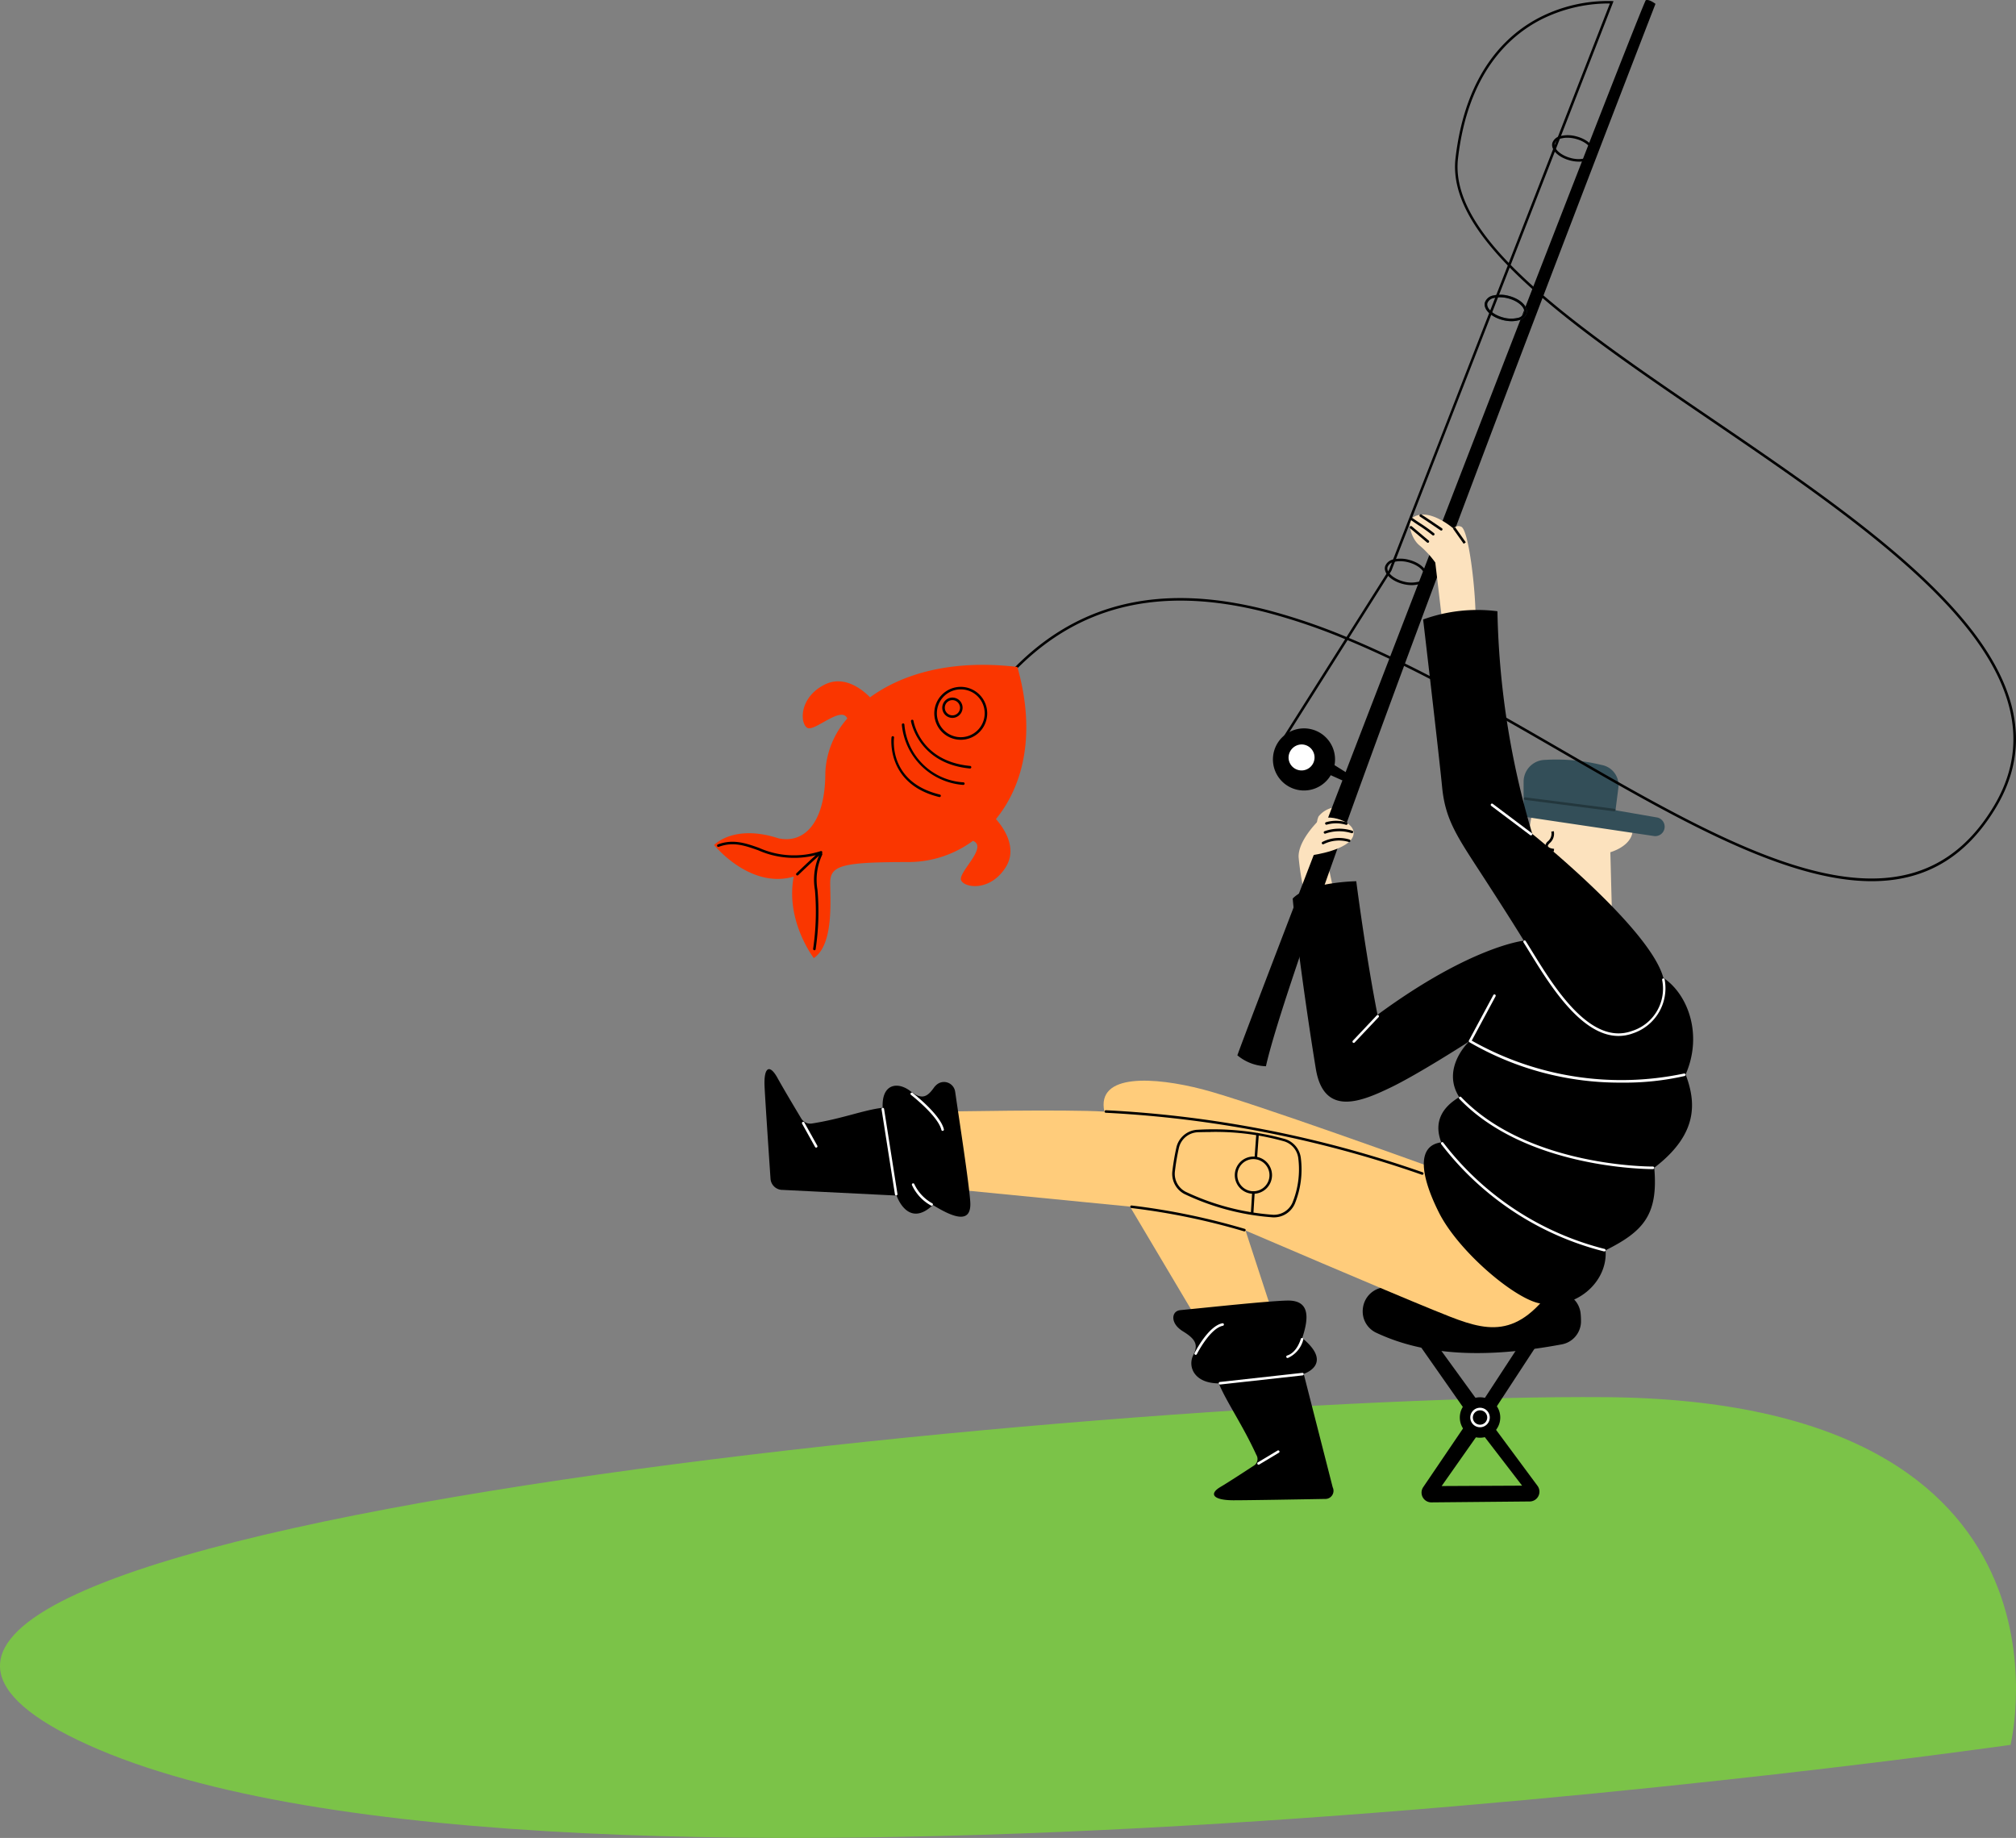 <svg xmlns="http://www.w3.org/2000/svg" xmlns:xlink="http://www.w3.org/1999/xlink" width="220" height="200.544" viewBox="0 0 220 200.544">
  <rect x="0" y="0" width="220" height="200.544" fill="#808080" stroke="none"/>
  <defs>
    <clipPath id="clip-path">
      <rect id="長方形_970" data-name="長方形 970" width="142.069" height="163.931" fill="none"/>
    </clipPath>
  </defs>
  <g id="グループ_1908" data-name="グループ 1908" transform="translate(-1301.29 -8859.011)">
    <path id="パス_3907" data-name="パス 3907" d="M5767.078,8572.159c50.555,22.852,209.795,0,209.795,0s9.145-37.519-44.207-37.938S5716.526,8549.309,5767.078,8572.159Z" transform="translate(-4456.179 477.24)" fill="#7bc348"/>
    <g id="グループ_1059" data-name="グループ 1059" transform="translate(1379.22 8859.011)">
      <g id="グループ_1058" data-name="グループ 1058" clip-path="url(#clip-path)">
        <path id="パス_3557" data-name="パス 3557" d="M281.132,377.872l.9-2.636a2.718,2.718,0,0,0-1.741.995,2.36,2.36,0,0,0,0,1.841Z" transform="translate(-214.333 -287.144)" fill="#fce2be"/>
        <path id="パス_3558" data-name="パス 3558" d="M273.87,381.38s-2.238,2.139-2.188,3.979a28.532,28.532,0,0,0,.9,4.974l2.935-1.243Z" transform="translate(-207.9 -291.846)" fill="#fce2be"/>
        <path id="パス_3559" data-name="パス 3559" d="M246.34,116.344a5.127,5.127,0,0,1-3.117-1.194C245.014,110.043,286.462,2.674,287.789.022c.4-.133,1.061.4,1.061.4s-39.26,101.2-42.51,115.924" transform="translate(-186.123 0)"/>
        <path id="パス_3560" data-name="パス 3560" d="M327.51,639.557a1.067,1.067,0,0,0,.893,1.667l10.733-.1a1.068,1.068,0,0,0,.848-1.7l-4.924-6.65.27-1.712,4.775-7.3-2.027.18-4.325,6.622-4.775-6.577-2.117-.27,5.27,7.523.135,1.306Zm2.009-.116,4.054-5.766.36.045L338.3,639.4Z" transform="translate(-250.126 -477.293)"/>
        <path id="パス_3561" data-name="パス 3561" d="M325.255,601.07a7.783,7.783,0,0,1,.046,1.009,2.566,2.566,0,0,1-2.127,2.427c-8.28,1.539-14.853,1.254-20.234-1.283a2.562,2.562,0,0,1-1.446-2.586c0-.021,0-.042.007-.062a2.594,2.594,0,0,1,2.649-2.315l18.619.559a2.564,2.564,0,0,1,2.486,2.25" transform="translate(-230.703 -457.81)"/>
        <path id="パス_3562" data-name="パス 3562" d="M160.074,511.9s-20.271-7.342-25.5-8.694-11.622-1.8-10.721,2.432c-4.054-.27-17.658,0-17.658,0l1.171,8.469,19.28,1.892,7.658,12.883,8.018-.9-3.063-9.37S154.8,525.274,159.8,527.3s8.446,3.581,12.635-1.96c-3.378-2.432-12.365-13.446-12.365-13.446" transform="translate(-81.267 -384.343)" fill="#ffcc7b"/>
        <path id="パス_3563" data-name="パス 3563" d="M390.039,367.976c-.45-1.147-1.71-.474-2.39,0-.288-1.725-1.207-3.916-2.839-4.083a5.455,5.455,0,0,0-3.413.572c-3.488,1.848-2.67,8.227-1.1,9.83a2.616,2.616,0,0,0,3.167.674l-.013,3.8,4.521-.285-.184-7.066c.655-.2,3.148-1.145,2.252-3.446" transform="translate(-289.985 -278.427)" fill="#fce2be"/>
        <path id="パス_3564" data-name="パス 3564" d="M387.3,388.522c-.151-.01-.9-.087-.933-.579a.721.721,0,0,1,.275-.513,1.081,1.081,0,0,0,.375-1.06l.274-.051a1.343,1.343,0,0,1-.446,1.3c-.11.117-.205.217-.2.306.012.2.409.3.674.317Z" transform="translate(-295.66 -295.625)"/>
        <path id="パス_3565" data-name="パス 3565" d="M392.442,380.391l-.141-.24a1.919,1.919,0,0,1,1.943,0l-.157.23a1.666,1.666,0,0,0-1.645.008" transform="translate(-300.203 -290.695)" fill="#8d2f43"/>
        <path id="パス_3566" data-name="パス 3566" d="M376.27,359.189l14.24,2.119a1.028,1.028,0,0,0,.329-2.028l-4.539-.786.308-2.413a2.243,2.243,0,0,0-1.843-2.534,20.9,20.9,0,0,0-6.363-.537,2.386,2.386,0,0,0-2.13,2.379c-.005,1.624.014,2.8,0,3.8" transform="translate(-287.935 -270.083)" fill="#334e58"/>
        <path id="パス_3567" data-name="パス 3567" d="M343.263,244.886a.708.708,0,0,1,.958-.333c.823.43,1.559,6.95,1.548,9.888-.371-.826-2.506-9.555-2.506-9.555" transform="translate(-262.677 -187.073)" fill="#fce2be"/>
        <path id="パス_3568" data-name="パス 3568" d="M328.751,240.777c-.4-.24-.563-.074-.563-.074s-2.768-2.444-4.513-1.2c-.639.454-.108,2.327.786,3.024a10.238,10.238,0,0,1,1.711,1.857l.738,6.266c1.181-.126,2.406-.216,3.653-.273-.061-1.452-1.387-9.337-1.813-9.6" transform="translate(-247.473 -183.005)" fill="#fce2be"/>
        <path id="パス_3569" data-name="パス 3569" d="M326.312,242.68a.137.137,0,0,1-.094-.037,17.107,17.107,0,0,0-1.516-1.084c-.317-.212-.6-.4-.778-.531a.14.14,0,1,1,.166-.225c.172.127.455.316.767.525a16.512,16.512,0,0,1,1.55,1.111.139.139,0,0,1-.094.241" transform="translate(-247.835 -184.251)"/>
        <path id="パス_3570" data-name="パス 3570" d="M330.237,240.816a.137.137,0,0,1-.078-.024c-.018-.012-1.775-1.206-2.23-1.492a.139.139,0,1,1,.148-.236c.46.289,2.167,1.449,2.24,1.5a.139.139,0,0,1-.078.254" transform="translate(-250.892 -182.924)"/>
        <path id="パス_3571" data-name="パス 3571" d="M325.325,246.334a.137.137,0,0,1-.09-.033l-1.837-1.544a.139.139,0,0,1,.18-.213l1.837,1.544a.139.139,0,0,1-.09.246" transform="translate(-247.438 -187.109)"/>
        <rect id="長方形_969" data-name="長方形 969" width="0.278" height="2.025" transform="translate(80.631 57.684) rotate(-35.313)"/>
        <path id="パス_3572" data-name="パス 3572" d="M44.2,499.389a1.23,1.23,0,0,0-1.915-.847,1.777,1.777,0,0,0-.42.426c-.758,1.075-1.365,1.278-2.553.353-1.361-1.059-3.154-.834-3.021,1.82-2.036.22-4.41,1.2-7.729,1.714a1.136,1.136,0,0,1-1.152-.539c-.659-1.1-1.974-3.3-2.6-4.437-.855-1.547-1.515-1.21-1.406.984.085,1.689.473,7.453.647,10.016a1.312,1.312,0,0,0,1.337,1.222l12.42.617s1.219,3.637,3.964,1.031c2.234,1.377,4.268,2.154,4.073-.407-.173-2.264-1.156-8.577-1.643-11.952" transform="translate(-17.897 -380.265)"/>
        <path id="パス_3573" data-name="パス 3573" d="M94.786,511.995a.14.14,0,0,1-.136-.107c-.357-1.517-3.288-3.8-3.317-3.82a.139.139,0,0,1,.17-.221c.124.1,3.039,2.365,3.418,3.977a.139.139,0,0,1-.1.167.149.149,0,0,1-.032,0" transform="translate(-69.85 -388.6)" fill="#fff"/>
        <path id="パス_3574" data-name="パス 3574" d="M94.077,552.43a.138.138,0,0,1-.067-.017,4.853,4.853,0,0,1-2.085-2.242.139.139,0,0,1,.089-.176.138.138,0,0,1,.176.089,4.657,4.657,0,0,0,1.955,2.085.139.139,0,0,1-.067.261" transform="translate(-70.339 -420.87)" fill="#fff"/>
        <path id="パス_3575" data-name="パス 3575" d="M79.427,524.469a.139.139,0,0,1-.138-.117l-1.46-9.283a.139.139,0,0,1,.116-.159.137.137,0,0,1,.159.116l1.46,9.283a.139.139,0,0,1-.116.159l-.022,0" transform="translate(-59.557 -394.026)" fill="#fff"/>
        <path id="パス_3576" data-name="パス 3576" d="M42.387,524.223a.139.139,0,0,1-.122-.072l-1.412-2.534a.139.139,0,1,1,.243-.135l1.412,2.534a.139.139,0,0,1-.054.189.134.134,0,0,1-.068.018" transform="translate(-31.249 -399.002)" fill="#fff"/>
        <path id="パス_3577" data-name="パス 3577" d="M214.221,605.531c-.878.085-1.042,1.1-.276,1.871a3.009,3.009,0,0,0,.561.441c1.324.811,1.715,1.427,1.138,2.568-.662,1.306.114,3.108,2.771,3.108.845,2.045,2.566,4.464,4.1,7.805a.853.853,0,0,1-.2,1.124c-.917.6-2.756,1.806-3.717,2.375-1.312.777-.767,1.453,1.429,1.453,1.691,0,7.432-.1,9.984-.146a.887.887,0,0,0,.835-1.274l-3.162-12.374s3.326-1.036-.161-3.908c.718-2.162.888-4.155-1.656-4.088-2.249.06-8.365.727-11.648,1.044" transform="translate(-163.344 -462.575)"/>
        <path id="パス_3578" data-name="パス 3578" d="M223.416,618.476a.137.137,0,0,1-.062-.015.139.139,0,0,1-.062-.187c.06-.12,1.489-2.94,3.033-3.243a.139.139,0,0,1,.054.273c-1.412.277-2.824,3.066-2.838,3.094a.138.138,0,0,1-.124.077" transform="translate(-170.86 -470.643)" fill="#fff"/>
        <path id="パス_3579" data-name="パス 3579" d="M266.089,624.049a.139.139,0,0,1-.041-.272c1.091-.333,1.485-1.8,1.489-1.811a.138.138,0,0,1,.17-.1.14.14,0,0,1,.1.17,2.994,2.994,0,0,1-1.677,2.007.145.145,0,0,1-.041.006" transform="translate(-203.514 -475.871)" fill="#fff"/>
        <path id="パス_3580" data-name="パス 3580" d="M234.728,639.349a.139.139,0,0,1-.015-.278l8.991-.994a.139.139,0,1,1,.03.277l-8.991.994h-.015" transform="translate(-179.516 -488.279)" fill="#fff"/>
        <path id="パス_3581" data-name="パス 3581" d="M252.62,675.682a.139.139,0,0,1-.071-.259l2.145-1.284a.139.139,0,1,1,.143.239l-2.145,1.284a.14.14,0,0,1-.072.019" transform="translate(-193.207 -515.862)" fill="#fff"/>
        <path id="パス_3582" data-name="パス 3582" d="M295.761,358.989c3.951.885,7.568-2.252,7.3-5.766,4.144-2.072,5.766-3.874,5.315-9.009,4.955-3.784,4.5-7.3,3.424-10.181,1.892-4.324.27-8.739-2.432-10.541-1.441-5.405-14.3-15.7-14.3-15.7a90.758,90.758,0,0,1-3.806-24.3,17.332,17.332,0,0,0-8.108.9s1.712,14.595,2.072,18.289,1.712,5.5,4.685,10.09,4.234,6.667,4.234,6.667-5.766.586-15.969,8.086c-1.284-6.487-2.32-14.572-2.32-14.572s-5.18.067-6.937,1.892c.451,4.775,1.622,13.063,2.522,18.559.871,5.31,4.978,3.581,8.086,2.095s8.649-5.068,8.649-5.068-3.108,2.905-1.081,6.081c-2.5,1.487-2.568,3.379-1.959,4.933-2.635.338-2.365,3.446-.271,7.635s8.086,9.279,10.9,9.91" transform="translate(-205.782 -216.797)"/>
        <path id="パス_3583" data-name="パス 3583" d="M367.477,471.778a32.646,32.646,0,0,1-16.628-4.411.139.139,0,0,1-.052-.186l2.669-4.966a.14.14,0,0,1,.246.132l-2.606,4.849a33.1,33.1,0,0,0,23.156,3.591.139.139,0,0,1,.072.269,29.554,29.554,0,0,1-6.858.722" transform="translate(-268.43 -353.648)" fill="#fff"/>
        <path id="パス_3584" data-name="パス 3584" d="M365.388,376.965a.138.138,0,0,1-.083-.028l-4.25-3.194a.139.139,0,0,1,.167-.223l4.249,3.194a.139.139,0,0,1-.084.25" transform="translate(-276.25 -285.81)" fill="#fff"/>
        <path id="パス_3585" data-name="パス 3585" d="M296.866,474.765a.139.139,0,0,1-.1-.235l2.622-2.778a.139.139,0,0,1,.2.191l-2.622,2.778a.138.138,0,0,1-.1.043" transform="translate(-227.066 -360.969)" fill="#fff"/>
        <path id="パス_3586" data-name="パス 3586" d="M386.529,447.522c-4.073,0-7.5-5.572-9.65-9.059-.255-.414-.493-.8-.714-1.149a.139.139,0,1,1,.235-.149c.221.349.46.737.716,1.152,2.376,3.859,6.354,10.32,10.9,8.657a4.836,4.836,0,0,0,3.278-5.561.139.139,0,0,1,.107-.165.136.136,0,0,1,.165.107,5.188,5.188,0,0,1-3.456,5.881,4.586,4.586,0,0,1-1.584.286" transform="translate(-287.839 -334.485)" fill="#fff"/>
        <path id="パス_3587" data-name="パス 3587" d="M367.346,517.608c-.814,0-13.879-.129-21.093-7.67a.139.139,0,0,1,.2-.193c7.134,7.457,20.088,7.584,20.89,7.584a.286.286,0,0,1,.04,0,.139.139,0,0,1,0,.278h-.039" transform="translate(-264.935 -390.043)" fill="#fff"/>
        <path id="パス_3588" data-name="パス 3588" d="M355.691,542.753l-.026,0a32.337,32.337,0,0,1-17.773-11.706.139.139,0,1,1,.222-.168,32.044,32.044,0,0,0,17.6,11.6.139.139,0,0,1-.026.276" transform="translate(-258.546 -406.204)" fill="#fff"/>
        <path id="パス_3589" data-name="パス 3589" d="M205.891,563.1a.147.147,0,0,1-.042-.006,74.226,74.226,0,0,0-12.293-2.539.139.139,0,0,1-.123-.154.131.131,0,0,1,.154-.122,74.554,74.554,0,0,1,12.345,2.55.139.139,0,0,1-.042.272" transform="translate(-148.022 -428.741)"/>
        <path id="パス_3590" data-name="パス 3590" d="M216.157,523.06a.141.141,0,0,1-.046-.008,123.423,123.423,0,0,0-34.486-6.76.139.139,0,0,1-.137-.141.158.158,0,0,1,.142-.137,123.7,123.7,0,0,1,34.573,6.775.139.139,0,0,1-.046.27" transform="translate(-138.881 -394.873)"/>
        <path id="パス_3591" data-name="パス 3591" d="M224.035,534.563a2.429,2.429,0,0,1-.27-.015,26.916,26.916,0,0,1-9.489-2.532,2.474,2.474,0,0,1-1.319-2.5,25.815,25.815,0,0,1,.435-2.571A2.485,2.485,0,0,1,215.74,525a29.426,29.426,0,0,1,9.513,1.016,2.482,2.482,0,0,1,1.726,2.1,9.908,9.908,0,0,1-.664,4.968,2.482,2.482,0,0,1-2.279,1.478m-6.908-9.31q-.665,0-1.378.023A2.206,2.206,0,0,0,213.665,527a25.4,25.4,0,0,0-.431,2.543,2.2,2.2,0,0,0,1.17,2.224,26.646,26.646,0,0,0,9.391,2.5,2.212,2.212,0,0,0,2.262-1.3,9.633,9.633,0,0,0,.643-4.827,2.2,2.2,0,0,0-1.531-1.869,27.607,27.607,0,0,0-8.043-1.027" transform="translate(-162.949 -401.73)"/>
        <path id="パス_3592" data-name="パス 3592" d="M244.063,541.61a2.031,2.031,0,1,1,2.031-2.031,2.033,2.033,0,0,1-2.031,2.031m0-3.784a1.753,1.753,0,1,0,1.753,1.753,1.755,1.755,0,0,0-1.753-1.753" transform="translate(-185.212 -411.351)"/>
        <path id="パス_3593" data-name="パス 3593" d="M251.383,529.369h-.01a.139.139,0,0,1-.129-.149l.18-2.478a.135.135,0,0,1,.149-.129.139.139,0,0,1,.129.149l-.18,2.478a.139.139,0,0,1-.139.129" transform="translate(-192.261 -402.984)"/>
        <path id="パス_3594" data-name="パス 3594" d="M249.654,556.152h-.008a.14.14,0,0,1-.131-.148l.135-2.207a.133.133,0,0,1,.148-.131.139.139,0,0,1,.13.148l-.135,2.207a.139.139,0,0,1-.139.13" transform="translate(-190.938 -423.686)"/>
        <path id="パス_3595" data-name="パス 3595" d="M346.625,651.639a2.207,2.207,0,1,0,2.207-2.207,2.207,2.207,0,0,0-2.207,2.207" transform="translate(-265.25 -496.969)"/>
        <path id="パス_3596" data-name="パス 3596" d="M352.563,656.434a1.063,1.063,0,1,1,1.062-1.063,1.064,1.064,0,0,1-1.062,1.063m0-1.847a.784.784,0,1,0,.784.784.785.785,0,0,0-.784-.784" transform="translate(-268.981 -500.701)" fill="#fff"/>
        <path id="パス_3597" data-name="パス 3597" d="M386.23,372.106h-.018l-9.73-1.25a.139.139,0,0,1-.12-.156.14.14,0,0,1,.156-.12l9.73,1.25a.139.139,0,0,1-.018.277" transform="translate(-288.005 -283.58)" fill="#23373d"/>
        <path id="パス_3598" data-name="パス 3598" d="M277.253,384.1s4.029-.547,4.476-2.139-2.984-2.487-3.78-1.641-1.244,3.034-.7,3.78" transform="translate(-211.979 -290.787)" fill="#fce2be"/>
        <path id="パス_3599" data-name="パス 3599" d="M283.518,385.661a.139.139,0,0,1-.06-.265,4.7,4.7,0,0,1,3.038-.057.139.139,0,0,1,.09.175.141.141,0,0,1-.175.09,4.5,4.5,0,0,0-2.831.043.139.139,0,0,1-.06.014" transform="translate(-216.852 -294.695)"/>
        <path id="パス_3600" data-name="パス 3600" d="M286.326,381.932a.146.146,0,0,1-.042-.006,3.67,3.67,0,0,0-2.085-.018.139.139,0,1,1-.091-.263,3.909,3.909,0,0,1,2.259.015.139.139,0,0,1-.042.272" transform="translate(-217.338 -291.928)"/>
        <path id="パス_3601" data-name="パス 3601" d="M282.6,390.1a.139.139,0,0,1-.065-.262,3.966,3.966,0,0,1,2.967-.255.139.139,0,0,1-.1.26,3.751,3.751,0,0,0-2.737.242.138.138,0,0,1-.065.016" transform="translate(-216.15 -297.974)"/>
        <path id="パス_3602" data-name="パス 3602" d="M392.462,65.718a3.9,3.9,0,0,1-.98-.131c-1.276-.333-2.126-1.171-1.934-1.907a1.18,1.18,0,0,1,.945-.77,3.448,3.448,0,0,1,1.674.05c1.277.333,2.126,1.171,1.934,1.907a1.181,1.181,0,0,1-.945.77,2.833,2.833,0,0,1-.693.081m-1.276-2.611a2.552,2.552,0,0,0-.625.073.923.923,0,0,0-.744.57c-.148.566.647,1.284,1.734,1.568a3.181,3.181,0,0,0,1.535.049.923.923,0,0,0,.744-.57c.147-.566-.647-1.284-1.734-1.568a3.634,3.634,0,0,0-.91-.122" transform="translate(-298.076 -48.079)"/>
        <path id="パス_3603" data-name="パス 3603" d="M361.106,139.872a3.9,3.9,0,0,1-.98-.131c-1.277-.333-2.126-1.171-1.934-1.907a1.18,1.18,0,0,1,.945-.77,3.451,3.451,0,0,1,1.674.05c1.277.333,2.126,1.171,1.934,1.907a1.18,1.18,0,0,1-.945.77,2.834,2.834,0,0,1-.693.081m-1.276-2.611a2.553,2.553,0,0,0-.625.073.923.923,0,0,0-.744.57c-.148.566.647,1.284,1.734,1.568a3.175,3.175,0,0,0,1.535.05.923.923,0,0,0,.744-.57c.147-.566-.647-1.284-1.734-1.568a3.633,3.633,0,0,0-.91-.122" transform="translate(-274.081 -104.825)" fill="#334e58"/>
        <path id="パス_3604" data-name="パス 3604" d="M314.707,262.543a3.9,3.9,0,0,1-.98-.131c-1.276-.333-2.126-1.171-1.934-1.908a1.18,1.18,0,0,1,.945-.77,3.445,3.445,0,0,1,1.674.05c1.276.333,2.126,1.171,1.934,1.907a1.18,1.18,0,0,1-.945.77,2.834,2.834,0,0,1-.693.081m-1.276-2.611a2.546,2.546,0,0,0-.625.073.923.923,0,0,0-.744.57c-.148.566.647,1.284,1.734,1.568a3.179,3.179,0,0,0,1.535.049.924.924,0,0,0,.744-.57c.147-.566-.647-1.284-1.734-1.568a3.631,3.631,0,0,0-.91-.122" transform="translate(-238.575 -198.696)"/>
        <path id="パス_3605" data-name="パス 3605" d="M268.076,343.557l-1.551-.975a3.389,3.389,0,1,0-.412,1.1l1.615.722Z" transform="translate(-198.823 -259.096)"/>
        <path id="パス_3606" data-name="パス 3606" d="M267.023,347.465A1.418,1.418,0,1,0,268.441,346a1.443,1.443,0,0,0-1.418,1.467" transform="translate(-204.336 -264.77)" fill="#fff"/>
        <path id="パス_3607" data-name="パス 3607" d="M230.617,96.484c-9.521,0-21.49-6.917-33.9-14.087-7.7-4.45-15.593-9.011-23.3-12.214L166.55,81.039l-.235-.149,6.839-10.814a65.772,65.772,0,0,0-8.568-2.912c-11.781-3.038-20.969-.738-28.093,7.03l-.205-.188c7.2-7.85,16.48-10.178,28.368-7.112a66.138,66.138,0,0,1,8.65,2.942l4.648-7.35L190.9,29.3c-3.883-4.006-6.145-7.913-5.7-11.72,1.1-9.432,5.677-13.589,9.324-15.416A16.425,16.425,0,0,1,202.254.448l.188.014L191.217,29.239c5.256,5.374,13.453,10.955,21.92,16.718,9.677,6.588,19.683,13.4,26.16,20.472,7.368,8.046,8.953,15.264,4.847,22.068-3.463,5.736-8.1,7.987-13.526,7.987m-57.053-26.54c7.713,3.209,15.6,7.765,23.292,12.212,19.364,11.189,37.655,21.759,47.048,6.2,4.034-6.683,2.46-13.793-4.813-21.736-6.455-7.049-16.448-13.851-26.111-20.429-8.427-5.737-16.589-11.293-21.872-16.669L178.2,62.611ZM201.764.713a16.463,16.463,0,0,0-7.132,1.706c-3.581,1.8-8.078,5.892-9.161,15.193-.429,3.687,1.761,7.492,5.534,11.407L202.043.717c-.073,0-.167,0-.279,0" transform="translate(-104.292 -0.333)"/>
        <path id="パス_3608" data-name="パス 3608" d="M33.093,309.234c-7.253-.855-12.6.778-16.078,3.316-.792-.807-2.789-2.471-4.945-1.393-2.785,1.393-2.719,4.178-1.923,4.709.772.515,3.73-2.467,4.389-1.008a9.495,9.495,0,0,0-2.4,5.915c0,5.5-2.321,7.759-5.107,7.162-4.907-1.592-7.03.729-7.03.729s3.913,4.841,8.688,3.448C7.759,336.954,10.876,341,10.876,341c2.189-1.459,1.791-6.3,1.791-8.223s1.393-2.255,8.688-2.255a11.893,11.893,0,0,0,6.894-2.317c1.708.7-1.734,3.5-1.28,4.339s3.222,1.166,4.866-1.479c1.371-2.2-.441-4.519-1.081-5.228,2.947-3.616,4.421-9.245,2.339-16.6" transform="translate(0 -236.461)" fill="#fa3600"/>
        <path id="パス_3609" data-name="パス 3609" d="M361.106,139.872a3.9,3.9,0,0,1-.98-.131c-1.277-.333-2.126-1.171-1.934-1.907a1.18,1.18,0,0,1,.945-.77,3.451,3.451,0,0,1,1.674.05c1.277.333,2.126,1.171,1.934,1.907a1.18,1.18,0,0,1-.945.77,2.834,2.834,0,0,1-.693.081m-1.276-2.611a2.553,2.553,0,0,0-.625.073.923.923,0,0,0-.744.57c-.148.566.647,1.284,1.734,1.568a3.175,3.175,0,0,0,1.535.05.923.923,0,0,0,.744-.57c.147-.566-.647-1.284-1.734-1.568a3.633,3.633,0,0,0-.91-.122" transform="translate(-274.081 -104.825)"/>
        <path id="パス_3610" data-name="パス 3610" d="M105.321,325.015a2.887,2.887,0,1,1,2.875-2.887,2.884,2.884,0,0,1-2.875,2.887m0-5.5a2.609,2.609,0,1,0,2.6,2.609,2.606,2.606,0,0,0-2.6-2.609" transform="translate(-78.395 -244.295)"/>
        <path id="パス_3611" data-name="パス 3611" d="M106.969,326.438a1.109,1.109,0,1,1,1.134-1.109,1.123,1.123,0,0,1-1.134,1.109m0-1.94a.831.831,0,1,0,.856.831.844.844,0,0,0-.856-.831" transform="translate(-80.989 -248.105)"/>
        <path id="パス_3612" data-name="パス 3612" d="M10.144,394.915a.139.139,0,0,1-.1-.239c.064-.061,1.289-1.244,2.106-1.974a9.654,9.654,0,0,1-6.274-.532c-1.465-.518-2.731-.964-4.308-.38a.139.139,0,1,1-.1-.261c1.672-.619,3.045-.135,4.5.379a9.342,9.342,0,0,0,6.716.349.139.139,0,0,1,.13.241c-.651.52-2.558,2.36-2.577,2.379a.139.139,0,0,1-.1.039" transform="translate(-1.059 -299.39)"/>
        <path id="パス_3613" data-name="パス 3613" d="M46.156,407.02h-.019a.14.14,0,0,1-.119-.157,27.9,27.9,0,0,0,.2-6.389,6.589,6.589,0,0,1,.545-4,.139.139,0,1,1,.246.132,6.423,6.423,0,0,0-.516,3.821,27.531,27.531,0,0,1-.2,6.477.139.139,0,0,1-.138.12" transform="translate(-35.214 -303.337)"/>
        <path id="パス_3614" data-name="パス 3614" d="M97.937,339.847h-.013c-5.612-.535-6.417-5.111-6.425-5.157a.139.139,0,0,1,.275-.045c.029.18.782,4.41,6.176,4.924a.139.139,0,0,1-.013.278" transform="translate(-70.017 -255.994)"/>
        <path id="パス_3615" data-name="パス 3615" d="M93.965,342.934h-.014a7.266,7.266,0,0,1-6.691-6.562.139.139,0,0,1,.129-.148.133.133,0,0,1,.149.129,6.88,6.88,0,0,0,6.44,6.3.139.139,0,0,1-.013.278" transform="translate(-66.774 -257.289)"/>
        <path id="パス_3616" data-name="パス 3616" d="M87.64,348.8a.142.142,0,0,1-.033,0c-5.824-1.406-5.219-6.469-5.212-6.52a.142.142,0,0,1,.156-.12.139.139,0,0,1,.12.156c-.026.2-.575,4.867,5,6.213a.139.139,0,0,1-.033.274" transform="translate(-63.036 -261.832)"/>
      </g>
    </g>
  </g>
</svg>
